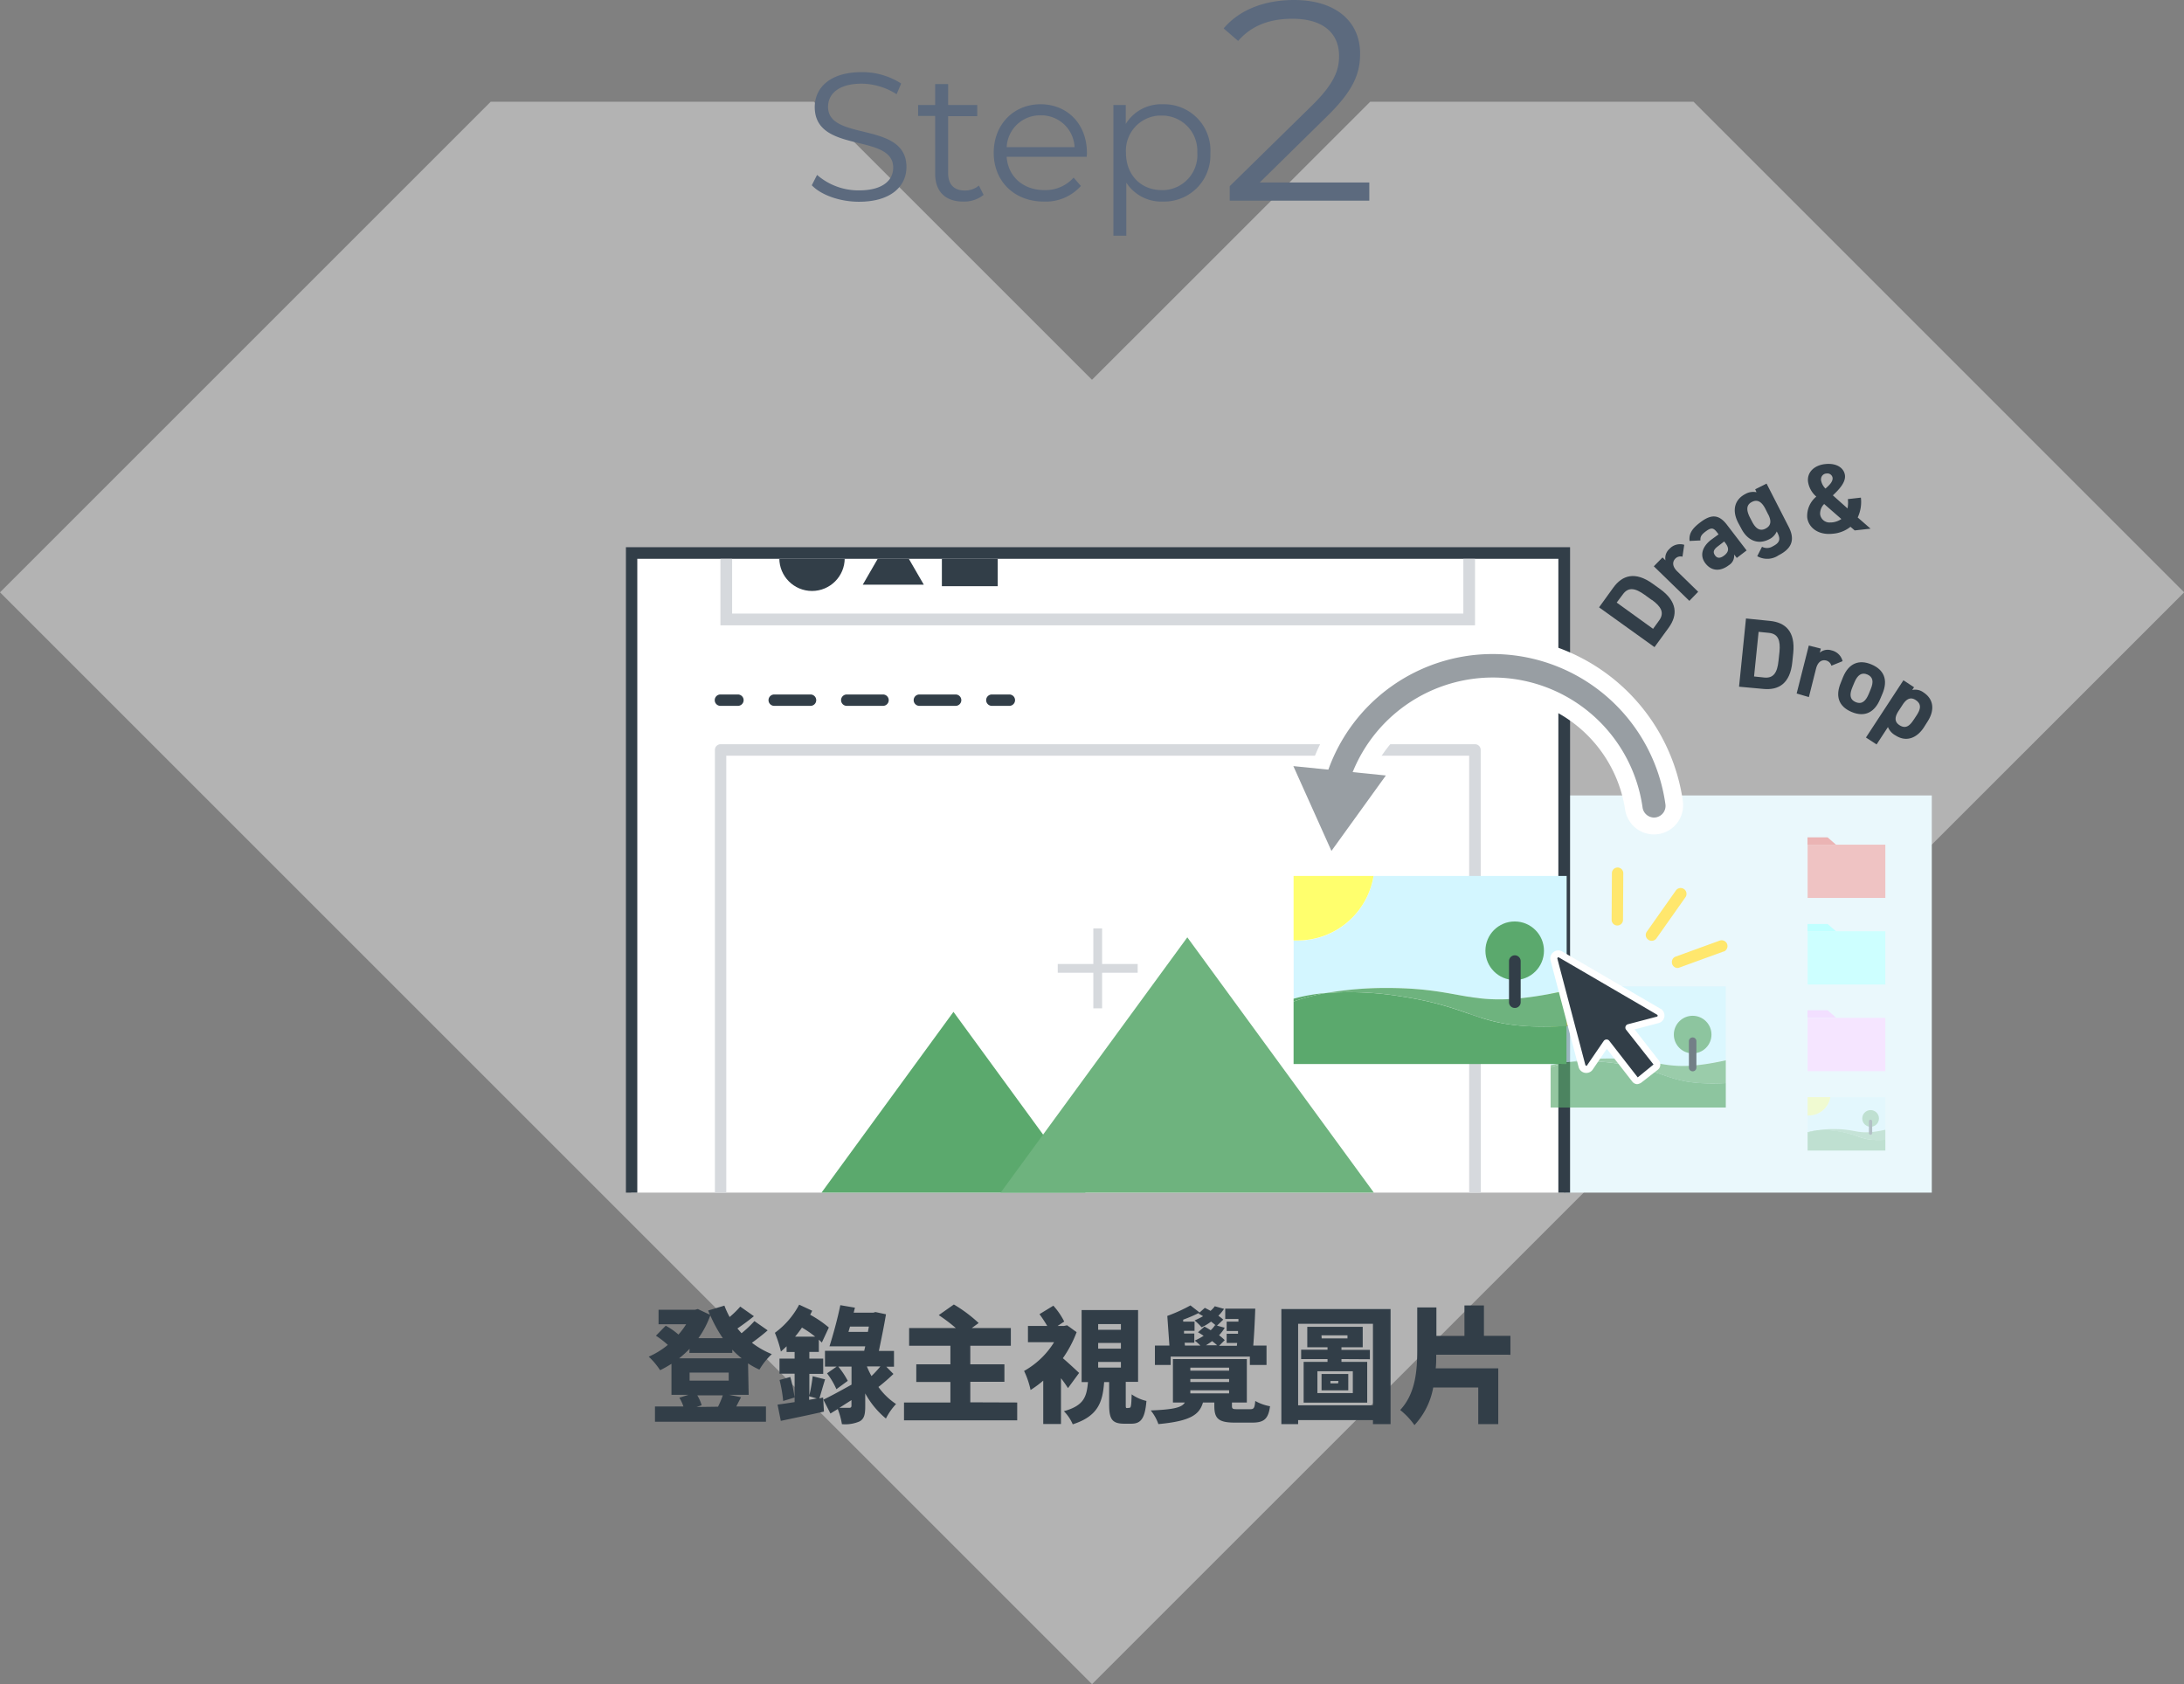 <svg xmlns="http://www.w3.org/2000/svg" xmlns:xlink="http://www.w3.org/1999/xlink" viewBox="0 0 384.13 296.26"><rect x="0" y="0" width="384.13" height="296.26" fill="#808080" stroke="none"/><defs><style>.a{fill:none;}.b,.f{fill:#fff;}.b{isolation:isolate;opacity:0.4;}.c{fill:#323e48;}.d{fill:#5c6a7e;}.e{fill:#eaf8fc;}.g{clip-path:url(#a);}.h{fill:#d6d9dd;}.i{fill:#5ba96d;}.j{fill:#6eb37e;}.k{fill:#989ea3;}.l{fill:#efc3c3;}.m{fill:#ebb4b4;}.n{fill:#cdffff;}.o{fill:#c0ffff;}.p{fill:#f5e5ff;}.q{fill:#f2dfff;}.r{opacity:0.3;}.s{fill:#d3f6ff;}.t{fill:#ffff6d;}.u{opacity:0.65;}.v{fill:#ffe76d;}</style><clipPath id="a" transform="translate(0 0)"><polyline class="a" points="275.12 209.8 275.12 98.31 111.03 98.31 111.03 209.8"/></clipPath></defs><path class="b" d="M192.07,296.27,0,104.2,86.31,17.89h56.83l48.92,48.92L241,17.89h56.86l86.3,86.31Z" transform="translate(0 0)"/><path class="c" d="M131.68,245.37h-3.46l2.12.42c-.31.6-.6,1.15-.84,1.63h5.22v2.68H115.2v-2.68h5a7.44,7.44,0,0,0-.71-1.54l1.61-.51h-3v-5.45c-.64.39-1.3.79-2,1.12a12.54,12.54,0,0,0-2-2.38,14.32,14.32,0,0,0,3.36-2.07,16.85,16.85,0,0,0-2.09-1.62l1.72-1.76a12.07,12.07,0,0,1,2.24,1.56,12.7,12.7,0,0,0,1.35-1.81h-4.85v-2.55h6.39l.52-.13,2.12,1c-.11-.24-.2-.5-.31-.74l2.86-.86a15.89,15.89,0,0,0,.92,2,16.35,16.35,0,0,0,1.87-1.83l2.4,1.69c-.94.77-2,1.54-2.9,2.16l.72.84a19.83,19.83,0,0,0,2.27-2.14l2.33,1.63c-.88.77-1.87,1.54-2.77,2.18a14.76,14.76,0,0,0,3.5,2,12.07,12.07,0,0,0-2.18,2.73,14,14,0,0,1-2-1.1Zm-10.39-8.09a20.69,20.69,0,0,1-1.84,1.67h11a15.72,15.72,0,0,1-1.65-1.52V238h-7.55Zm0,4.18v1.41h6.88v-1.41Zm5,6a16.09,16.09,0,0,0,.84-2h-4.49a7.15,7.15,0,0,1,.77,1.74l-.9.31Zm.84-12.06a24.54,24.54,0,0,1-2.2-4,16.38,16.38,0,0,1-2.09,4Z" transform="translate(0 0)"/><path class="c" d="M144.77,245.84l.15,2.48c-2.62.6-5.41,1.17-7.59,1.63l-.57-2.86c.83-.11,1.87-.26,3-.44v-5h-2.66V239h2.66v-1.17h-1.41v-1c-.35.33-.68.64-1,.93a20.6,20.6,0,0,0-1.06-3.3,14.51,14.51,0,0,0,4.27-4.95l2.29,1.07c-.11.25-.24.47-.35.71a19.22,19.22,0,0,1,3.28,2.24l-1.23,2.64c-.16-.15-.33-.33-.53-.5v2.15h-1.67V239h2.44v2.68h-2.44v3.79a30.49,30.49,0,0,0,.59-3.37l2.18.55c-.38,1.19-.73,2.47-1,3.35ZM139,242.23a25,25,0,0,1,.75,3.61l-2,.61a24.46,24.46,0,0,0-.64-3.69Zm4.38-7.09a18,18,0,0,0-2.33-1.6,19.16,19.16,0,0,1-1.21,1.6Zm-1.07,11.11,1.36-.24-1.36-.39Zm14.83-4.55a33.8,33.8,0,0,1-2.64,2.29,11.91,11.91,0,0,0,3.1,3,10.87,10.87,0,0,0-1.78,2.55,15.12,15.12,0,0,1-3.64-4.42v2.29c0,1.43-.19,2.2-1,2.64a6.38,6.38,0,0,1-3.1.48,13.18,13.18,0,0,0-.73-2.66l-1.29.79-1.24-2.44c1.26-.6,3.11-1.61,4.95-2.64V240.4h-2.33a15,15,0,0,1,1.67,2.51l-2,1.47a13.63,13.63,0,0,0-1.65-2.79l1.7-1.19H145.1v-2.77H152l.18-.79h-3.9v0h-2.39c.61-1.9,1.43-4.87,1.91-7.24l2.57.44-.22.88h3.44l.39-.11,1.85.39c-.33,2-.81,4.34-1.25,6.45h2.66v2.77h-1.36Zm-7.38,4.6-2.13,1.36c.73,0,1.52,0,1.74,0s.39-.08.39-.37Zm2.89-12,.17-.93H149.5l-.27.93Zm-.18,6.07a14.64,14.64,0,0,0,.81,1.7,19.39,19.39,0,0,0,1.57-1.7Z" transform="translate(0 0)"/><path class="c" d="M178.91,246.72v3.14H159v-3.14h8.16v-3.61h-6V240h6v-3.26H159.9v-3.12h8.21a29.39,29.39,0,0,0-3-2.27l2.66-1.87a25,25,0,0,1,4.36,3.26l-1.21.88h6.87v3.12h-7.13V240h6v3.08h-6v3.61Z" transform="translate(0 0)"/><path class="c" d="M187.84,244.19a20.69,20.69,0,0,0-1.23-1.74v8.05h-3.12v-7.63a18.27,18.27,0,0,1-2.23,1.65,14.79,14.79,0,0,0-1.14-3.35,14.51,14.51,0,0,0,5.28-5.06h-4.6v-2.86h3.39a24.62,24.62,0,0,0-1.36-2.07l2.44-1.49a12.63,12.63,0,0,1,1.91,2.79l-1.16.77h1.12l.55-.11,1.67,1.21a20.51,20.51,0,0,1-2.42,4.58c.9.75,2.44,2.2,2.86,2.59Zm10.78,3.47c.29,0,.36-.26.42-2.37a7.53,7.53,0,0,0,2.6,1.16c-.26,3.13-1,4-2.66,4h-1.26c-2.2,0-2.64-.9-2.64-3.43v-3.89h-.88c-.26,3.58-1.1,6-5.52,7.43a7.42,7.42,0,0,0-1.56-2.31c3.58-1,4-2.57,4.24-5.12h-1.12V230.46h9.93v12.63H198V247c0,.64,0,.7.24.7Zm-5.47-13.73h4v-1h-4Zm0,3.32h4v-1h-4Zm0,3.33h4v-1h-4Z" transform="translate(0 0)"/><path class="c" d="M219.9,247.9c.64,0,.77-.22.88-1.45a8.11,8.11,0,0,0,2.6.93c-.31,2.26-1.08,2.88-3.15,2.88h-3c-2.93,0-3.65-.71-3.65-2.95v-.59h-2c-.62,2.15-2.21,3.28-7.84,3.8a7.94,7.94,0,0,0-1.34-2.4c4.2-.17,5.48-.55,6-1.4h-2.1v-7.64h13v7.64h-2.62v.57c0,.57.15.61,1,.61Zm-14-7.78h-2.77v-3.41h2.55l-.37-5.22,0,0a28.27,28.27,0,0,0,4.07-1.85L211,230.9a26.67,26.67,0,0,1-2.9,1.25l0,.35h2v1.61h-1.85l0,.48h1.81v1.61h-1.7l.05.51h2.73a10.31,10.31,0,0,0-1-.88,12.18,12.18,0,0,0,1.56-.84c-.33-.22-.66-.44-1-.62l1.14-1a11.53,11.53,0,0,1,1.1.64,4.62,4.62,0,0,0,.75-.88l.11,0c-.22-.2-.48-.4-.79-.64a9.06,9.06,0,0,1-1.67,1,10.1,10.1,0,0,0-1.23-1.21,14.74,14.74,0,0,0,1.49-.74c-.28-.18-.55-.33-.81-.47l1.12-1c.31.16.66.33,1,.53a4.37,4.37,0,0,0,.75-.81l1.63.46a7.77,7.77,0,0,1-1,1.21,7.6,7.6,0,0,1,.86.68l-1.1,1.06,1.36.37a7.07,7.07,0,0,1-1,1.32,9.73,9.73,0,0,1,1,.86l-1,1h3.13l.06-.51h-1.85v-1.61h2l0-.48h-2V232.5h2.07l0-.48H215.5v-1.81h5.28c-.07,2.12-.2,4.62-.35,6.5h2.33v3.41h-2.93v-1.48H205.9Zm3.46,1h6.82v-.53h-6.82Zm0,2h6.82v-.53h-6.82Zm0,2h6.82v-.55h-6.82Zm4.71-8.47a10.34,10.34,0,0,0-.88-.73,12.78,12.78,0,0,1-1.08.73Z" transform="translate(0 0)"/><path class="c" d="M244.58,230.28v20.24h-3.1v-.7H228.32v.7h-2.95V230.28Zm-3.1,16.94V232.88H228.32v14.34Zm-5.54-8.14v.49h4.53v7.17H229.29v-7.17h4.2v-.49h-4.64v-1.65h4.64V237h-3.56v-3.59h9.75V237h-3.74v.46h5v1.65Zm2,2.14h-6.23v3.85h6.23Zm-.8,3.36h-4.7V241.7h4.7Zm-4.68-9.13H237v-.55h-4.57Zm2.95,7.48H234v.42h1.35Z" transform="translate(0 0)"/><path class="c" d="M252.61,238.31c0,.79,0,1.59-.09,2.4h11v9.81H260v-6.44h-7.92a13.13,13.13,0,0,1-3.3,6.62,13,13,0,0,0-2.51-2.66c2.69-2.86,3-6.93,3-10.52V230h3.37v5h4.93v-5.35H261V235h4.66v3.32Z" transform="translate(0 0)"/><path class="d" d="M151.08,35.49c5.73,0,8.35-2.81,8.35-6.11,0-8.16-13.79-4.45-13.79-10.59,0-2.24,1.82-4.07,5.92-4.07a11.55,11.55,0,0,1,6.14,1.86l.8-1.89a12.64,12.64,0,0,0-6.94-2c-5.7,0-8.26,2.85-8.26,6.14,0,8.29,13.8,4.51,13.8,10.66,0,2.21-1.82,4-6,4a11.09,11.09,0,0,1-7.39-2.72l-.93,1.82C144.42,34.31,147.72,35.49,151.08,35.49Zm21.09-2.85a3.74,3.74,0,0,1-2.5.87c-1.89,0-2.91-1.09-2.91-3.07v-10h5.12V18.47h-5.12V14.79h-2.28v3.68h-3v1.92h3V30.56c0,3.1,1.76,4.9,4.93,4.9A5.45,5.45,0,0,0,173,34.28Zm19-5.76c0-5.05-3.43-8.54-8.16-8.54s-8.23,3.55-8.23,8.54,3.59,8.58,8.83,8.58a8.26,8.26,0,0,0,6.5-2.75l-1.28-1.47a6.6,6.6,0,0,1-5.15,2.2c-3.68,0-6.37-2.33-6.63-5.85h14.08C191.14,27.33,191.18,27.08,191.18,26.88ZM183,20.29a5.86,5.86,0,0,1,6,5.6H177.06A5.86,5.86,0,0,1,183,20.29Zm21.47-1.95A7.32,7.32,0,0,0,198,21.8V18.47h-2.17v23h2.27V32.13a7.34,7.34,0,0,0,6.4,3.33,8.15,8.15,0,0,0,8.39-7.9c0-.23,0-.45,0-.68a8.13,8.13,0,0,0-7.73-8.53C204.93,18.34,204.71,18.33,204.49,18.34Zm-.16,15.1c-3.59,0-6.27-2.62-6.27-6.56a6.18,6.18,0,0,1,5.79-6.55h.48a6.2,6.2,0,0,1,6.28,6.12c0,.15,0,.3,0,.44a6.18,6.18,0,0,1-5.79,6.55,3.85,3.85,0,0,1-.48,0Zm17.26-1.34,11.9-11.7c4.7-4.6,5.75-7.6,5.75-10.95,0-5.85-4.5-9.45-11.6-9.45-5.35,0-9.7,1.8-12.4,5l2.55,2.2c2.3-2.65,5.45-3.9,9.55-3.9,5.35,0,8.2,2.5,8.2,6.55,0,2.4-.75,4.75-4.7,8.65L216.29,32.75V35.3h24.55V32.1Z" transform="translate(0 0)"/><path class="e" d="M339.77,209.8V139.93H275.28V209.8" transform="translate(0 0)"/><path class="f" d="M275.12,209.8V97.28H111V209.8" transform="translate(0 0)"/><path class="c" d="M276.15,209.8h-2.06V98.3h-162V209.8h-2V96.26H276.15Z" transform="translate(0 0)"/><g class="g"><path class="h" d="M257.38,88.49v19.45H128.77V88.49H257.38m2.05-2H126.71V110H259.43V86.44Z" transform="translate(0 0)"/><circle class="c" cx="142.82" cy="98.21" r="5.75"/><path class="c" d="M157.11,93.57l-5.36,9.28h10.73Z" transform="translate(0 0)"/><rect class="c" x="165.66" y="93.3" width="9.82" height="9.82"/><rect class="c" x="126.71" y="76.63" width="7.18" height="2.05"/><rect class="c" x="146.05" y="76.63" width="12.15" height="2.05"/><rect class="c" x="170.35" y="76.63" width="7.18" height="2.05"/></g><path class="h" d="M260.45,209.81H258.4V132.94H127.74v76.87h-2V131.92a1,1,0,0,1,1-1H259.43a1,1,0,0,1,1,1Z" transform="translate(0 0)"/><path class="c" d="M129.79,124.17h-3.08a1,1,0,0,1,0-2h3.08a1,1,0,1,1,0,2Z" transform="translate(0 0)"/><path class="c" d="M168.08,124.17H161.7a1,1,0,1,1,0-2h6.38a1,1,0,0,1,0,2Zm-12.77,0h-6.38a1,1,0,0,1,0-2h6.38a1,1,0,1,1,0,2Zm-12.75,0h-6.39a1,1,0,0,1,0-2h6.39a1,1,0,0,1,0,2Z" transform="translate(0 0)"/><path class="c" d="M177.53,124.17h-3.08a1,1,0,0,1,0-2h3.08a1,1,0,1,1,0,2Z" transform="translate(0 0)"/><path class="i" d="M167.7,178,144.49,209.8h46.43Z" transform="translate(0 0)"/><path class="j" d="M208.83,164.89,176,209.8h65.64Z" transform="translate(0 0)"/><path class="f" d="M234.18,154.82a5.12,5.12,0,0,1-5.07-4.42A33.76,33.76,0,0,1,296,141v.07a5.13,5.13,0,0,1-10.16,1.41,23.51,23.51,0,0,0-46.58,6.39l0,.12a5.12,5.12,0,0,1-4.37,5.79A5.52,5.52,0,0,1,234.18,154.82Z" transform="translate(0 0)"/><path class="k" d="M290.9,143.82a2.06,2.06,0,0,1-2-1.77A26.59,26.59,0,0,0,237,138.49a2.05,2.05,0,0,1-4-1.11,30.69,30.69,0,0,1,59.92,4.1,2.05,2.05,0,0,1-1.74,2.32Z" transform="translate(0 0)"/><path class="k" d="M243.75,136.42l-9.57,13.27-6.7-14.92Z" transform="translate(0 0)"/><rect class="h" x="186.04" y="169.58" width="14.06" height="1.54"/><rect class="h" x="192.3" y="163.32" width="1.54" height="14.06"/><path class="c" d="M291,113.84l-9.75-7,2.5-3.46c1.59-2.2,3.84-2.92,6.94-.69l1.28.92c3.09,2.23,3.12,4.6,1.53,6.8Zm-.47-8.29-1.27-.92c-1.68-1.21-2.88-1.39-3.83-.07L284.35,106l6.4,4.62,1.07-1.48c.95-1.32.39-2.41-1.3-3.63Z" transform="translate(0 0)"/><path class="c" d="M295.92,97.93a1.28,1.28,0,0,0-1.24.32c-.59.6-.54,1.43.34,2.28l3.66,3.57-1.55,1.6-6.25-6.08,1.53-1.56.52.51a2.15,2.15,0,0,1,.69-2,2.53,2.53,0,0,1,2.61-.73Z" transform="translate(0 0)"/><path class="c" d="M300.9,95,302.27,94l-.31-.4c-.6-.77-1-.84-2-.08-.68.52-.94.87-.88,1.55l-1.91.09c-.14-1.24.4-2.14,1.83-3.23,1.79-1.37,3.2-1.62,4.72.36l3.48,4.54-1.73,1.32-.47-.61a1.93,1.93,0,0,1-.93,1.89c-1.44,1.1-3,1.1-4.1-.31S299.44,96.15,300.9,95Zm2.36.25-1.16.89c-.72.56-.86,1-.44,1.58s1,.46,1.6,0c.8-.62.92-1.27.2-2.2Z" transform="translate(0 0)"/><path class="c" d="M308.71,86.07l2-1,3.89,7.61c1.33,2.59.18,4-1.77,5a3.55,3.55,0,0,1-3.76.16l.84-1.65a1.89,1.89,0,0,0,1.88-.08c1.18-.6,1.45-1.18.84-2.37l-.13-.25a2.73,2.73,0,0,1-1.38,1.4c-2,1-3.82.13-4.87-1.94l-.54-1c-1.16-2.27-.56-4.11,1.29-5.06a2.79,2.79,0,0,1,1.94-.3ZM311,90.51l-.5-1c-.64-1.24-1.39-1.71-2.37-1.21s-1,1.4-.4,2.63l.42.81c.57,1.12,1.31,1.8,2.38,1.25s1-1.47.47-2.5Z" transform="translate(0 0)"/><path class="c" d="M319.46,87.36A4.28,4.28,0,0,1,318,84.72c-.18-1.64,1.09-2.87,3-3.08,2.16-.24,3.37.79,3.5,2s-1,2.44-2.13,3.5l2.58,2.3a5.63,5.63,0,0,0,.06-1.64l2.29-.26a6.44,6.44,0,0,1-.56,3.49L329,93l-2.79.31-.74-.64a5.69,5.69,0,0,1-3.11,1.22c-2.67.3-4.31-1.18-4.5-2.87A4.4,4.4,0,0,1,319.46,87.36Zm4.38,3.92-3-2.62a2.41,2.41,0,0,0-.71,1.78A1.66,1.66,0,0,0,322,91.9l.2,0a3.45,3.45,0,0,0,1.64-.58Zm-2.75-5.35c.74-.65,1.3-1.23,1.23-1.89a.91.91,0,0,0-1.05-.74l-.06,0a1,1,0,0,0-.92,1,.57.57,0,0,0,0,.18,2.77,2.77,0,0,0,.77,1.46Z" transform="translate(0 0)"/><path class="c" d="M305.87,120.8l1.22-12,4.25.43c2.7.28,4.45,1.86,4.06,5.67l-.16,1.56c-.38,3.8-2.42,5-5.12,4.73Zm6.94-4.55.17-1.56c.2-2.06-.24-3.19-1.86-3.36l-1.81-.18-.8,7.85,1.81.19c1.61.16,2.28-.87,2.49-2.94Z" transform="translate(0 0)"/><path class="c" d="M322.11,117.11a1.29,1.29,0,0,0-.9-.91c-.81-.21-1.5.25-1.8,1.43l-1.26,5L316,122l2.14-8.44,2.12.54-.19.71a2.17,2.17,0,0,1,2.06-.4,2.57,2.57,0,0,1,1.95,1.9Z" transform="translate(0 0)"/><path class="c" d="M330.68,123c-.92,2.2-2.6,3.26-5,2.25s-2.86-2.9-1.91-5.16l.4-1c1-2.41,2.8-3.13,5-2.2s2.94,2.71,1.93,5.12Zm-2-.92.34-.83c.55-1.29.43-2.17-.59-2.6s-1.73.11-2.27,1.39l-.35.84c-.48,1.16-.56,2.15.58,2.63s1.8-.27,2.29-1.43Z" transform="translate(0 0)"/><path class="c" d="M338.39,127.94c-1.23,1.9-3.11,2.66-5,1.43a2.93,2.93,0,0,1-1.33-1.47l-2,3.06-1.87-1.22,6.59-10.07,1.87,1.23-.32.48a2.43,2.43,0,0,1,2,.44c1.69,1.11,2.06,3,.69,5.12Zm-1.79-1.34.5-.76c.77-1.17.83-2-.1-2.65s-1.68-.27-2.37.8l-.6.92c-.69,1-1,2,.09,2.68s1.8.06,2.48-1Z" transform="translate(0 0)"/><rect class="l" x="317.93" y="148.59" width="13.67" height="9.37"/><path class="m" d="M322.91,148.58h-5V147.3h3.53Z" transform="translate(0 0)"/><rect class="n" x="317.93" y="163.82" width="13.67" height="9.37"/><path class="o" d="M322.91,163.81h-5v-1.27h3.53Z" transform="translate(0 0)"/><rect class="p" x="317.93" y="179.06" width="13.67" height="9.37"/><path class="q" d="M322.91,179h-5v-1.28h3.53Z" transform="translate(0 0)"/><g class="r"><path class="s" d="M318.13,196.24h-.2v2.92a9,9,0,0,1,1.63-.28,16.38,16.38,0,0,1,3.05-.25c4.21,0,4.11,1.2,9,.12V193h-9.67A3.85,3.85,0,0,1,318.13,196.24Z" transform="translate(0 0)"/><path class="j" d="M322.61,198.62a16.31,16.31,0,0,0-3.05.25,16.24,16.24,0,0,1,3.75.17c4,.6,3.8,1.71,8.29,1.49v-1.79C326.72,199.82,326.82,198.62,322.61,198.62Z" transform="translate(0 0)"/><path class="i" d="M317.93,199.16v.14a10,10,0,0,1,1.63-.43A9,9,0,0,0,317.93,199.16Z" transform="translate(0 0)"/><path class="i" d="M323.31,199a15.71,15.71,0,0,0-3.75-.17,10,10,0,0,0-1.63.42v3.15H331.6v-1.9C327.11,200.76,327.3,199.64,323.31,199Z" transform="translate(0 0)"/><path class="t" d="M321.93,193h-4v3.23h.2A3.85,3.85,0,0,0,321.93,193Z" transform="translate(0 0)"/><circle class="i" cx="329.01" cy="196.75" r="1.47"/><path class="c" d="M329,199.62a.29.29,0,0,1-.29-.3v-2.06a.29.29,0,1,1,.58,0v2.07A.29.29,0,0,1,329,199.62Z" transform="translate(0 0)"/></g><g class="u"><path class="s" d="M273.18,180.86l-.45,0v6.58a19.72,19.72,0,0,1,3.67-.64,37.74,37.74,0,0,1,6.88-.57c9.5,0,9.26,2.72,20.26.28v-13H281.76A8.69,8.69,0,0,1,273.18,180.86Z" transform="translate(0 0)"/><path class="j" d="M283.28,186.21a37.92,37.92,0,0,0-6.89.57,36.28,36.28,0,0,1,8.46.38c9,1.36,8.57,3.87,18.69,3.37v-4C292.54,188.93,292.77,186.21,283.28,186.21Z" transform="translate(0 0)"/><path class="i" d="M272.73,187.42v.31a24.11,24.11,0,0,1,3.67-.95A19.72,19.72,0,0,0,272.73,187.42Z" transform="translate(0 0)"/><path class="i" d="M284.85,187.16a36.22,36.22,0,0,0-8.45-.38,24.11,24.11,0,0,0-3.67.95v7.1h30.81v-4.3C293.42,191,293.87,188.52,284.85,187.16Z" transform="translate(0 0)"/><path class="t" d="M281.76,173.54h-9v7.3l.45,0A8.69,8.69,0,0,0,281.76,173.54Z" transform="translate(0 0)"/><circle class="i" cx="297.71" cy="182" r="3.31"/><path class="c" d="M297.71,188.46a.66.66,0,0,1-.66-.66v-4.64a.66.66,0,0,1,1.32,0v4.64A.65.65,0,0,1,297.71,188.46Z" transform="translate(0 0)"/></g><path class="s" d="M228.23,165.48c-.24,0-.47,0-.7,0v10.24a30,30,0,0,1,5.71-1A60,60,0,0,1,244,173.8c14.78,0,14.42,4.23,31.55.44V154.09H241.59A13.54,13.54,0,0,1,228.23,165.48Z" transform="translate(0 0)"/><path class="j" d="M244,173.8a60.2,60.2,0,0,0-10.72.89,56.26,56.26,0,0,1,13.16.59c14,2.12,13.34,6,29.1,5.24v-6.28C258.36,178,258.73,173.8,244,173.8Z" transform="translate(0 0)"/><path class="i" d="M227.52,175.69v.49a36.32,36.32,0,0,1,5.71-1.49A30.76,30.76,0,0,0,227.52,175.69Z" transform="translate(0 0)"/><path class="i" d="M246.39,175.28a56.26,56.26,0,0,0-13.16-.59,36.32,36.32,0,0,0-5.71,1.49v11h48v-6.69C259.73,181.3,260.42,177.4,246.39,175.28Z" transform="translate(0 0)"/><path class="t" d="M241.58,154.09H227.52v11.35c.24,0,.47,0,.7,0A13.53,13.53,0,0,0,241.58,154.09Z" transform="translate(0 0)"/><circle class="i" cx="266.41" cy="167.25" r="5.15"/><path class="c" d="M266.41,177.31a1,1,0,0,1-1-1v-7.23a1,1,0,0,1,2.05,0v7.23a1,1,0,0,1-1,1Z" transform="translate(0 0)"/><path class="c" d="M291.79,178l-17.35-10.12a.81.81,0,0,0-1.06.44.84.84,0,0,0-.05.47l4.94,18.77a.79.79,0,0,0,1,.56h0a.69.69,0,0,0,.45-.31l2.93-4.32,5,6.44a.52.52,0,0,0,.35.2.71.71,0,0,0,.2,0,.61.61,0,0,0,.18-.09l2.9-2.26a.54.54,0,0,0,.1-.74l-4.86-6.23,5.1-1.34a.79.79,0,0,0,.56-1A.87.87,0,0,0,291.79,178Z" transform="translate(0 0)"/><path class="f" d="M288,190.71h-.13a1.12,1.12,0,0,1-.76-.42l-4.5-5.78-2.47,3.63a1.3,1.3,0,0,1-.79.56,1.39,1.39,0,0,1-1.7-1h0l-4.94-18.77a1.36,1.36,0,0,1,.46-1.39,1.38,1.38,0,0,1,1.48-.23l17.41,10.15.06,0a1.57,1.57,0,0,1,.59.82,1.4,1.4,0,0,1-1,1.7l-4.21,1.1,4.29,5.51a1.14,1.14,0,0,1-.2,1.59l-2.9,2.26a1.2,1.2,0,0,1-.41.2A.92.92,0,0,1,288,190.71Zm-5.42-7.85a.59.59,0,0,1,.47.24l5,6.43,2.78-2.27L286,181.14a.61.61,0,0,1,.11-.85.57.57,0,0,1,.22-.11l5.1-1.34a.18.18,0,0,0,.12-.22.24.24,0,0,0-.11-.13l-17.32-10.1a.27.27,0,0,0-.14.07.16.16,0,0,0-.07.16l4.94,18.77.21.13,3-4.39a.63.63,0,0,1,.48-.27Z" transform="translate(0 0)"/><path class="v" d="M284.46,162.81h0a1,1,0,0,1-1-1h0l.05-8.2a1,1,0,0,1,1-1h0a1,1,0,0,1,1,1h0l-.05,8.2A1,1,0,0,1,284.46,162.81Z" transform="translate(0 0)"/><path class="v" d="M295.06,170.28a1,1,0,0,1-1-1,1,1,0,0,1,.67-1l7.7-2.8a1,1,0,0,1,.76,1.91l-.06,0-7.7,2.8A1,1,0,0,1,295.06,170.28Z" transform="translate(0 0)"/><path class="v" d="M290.5,165.5a1,1,0,0,1-.59-.19,1,1,0,0,1-.25-1.43l5.1-7.23a1,1,0,0,1,1.68,1.19h0l-5.1,7.23A1,1,0,0,1,290.5,165.5Z" transform="translate(0 0)"/></svg>